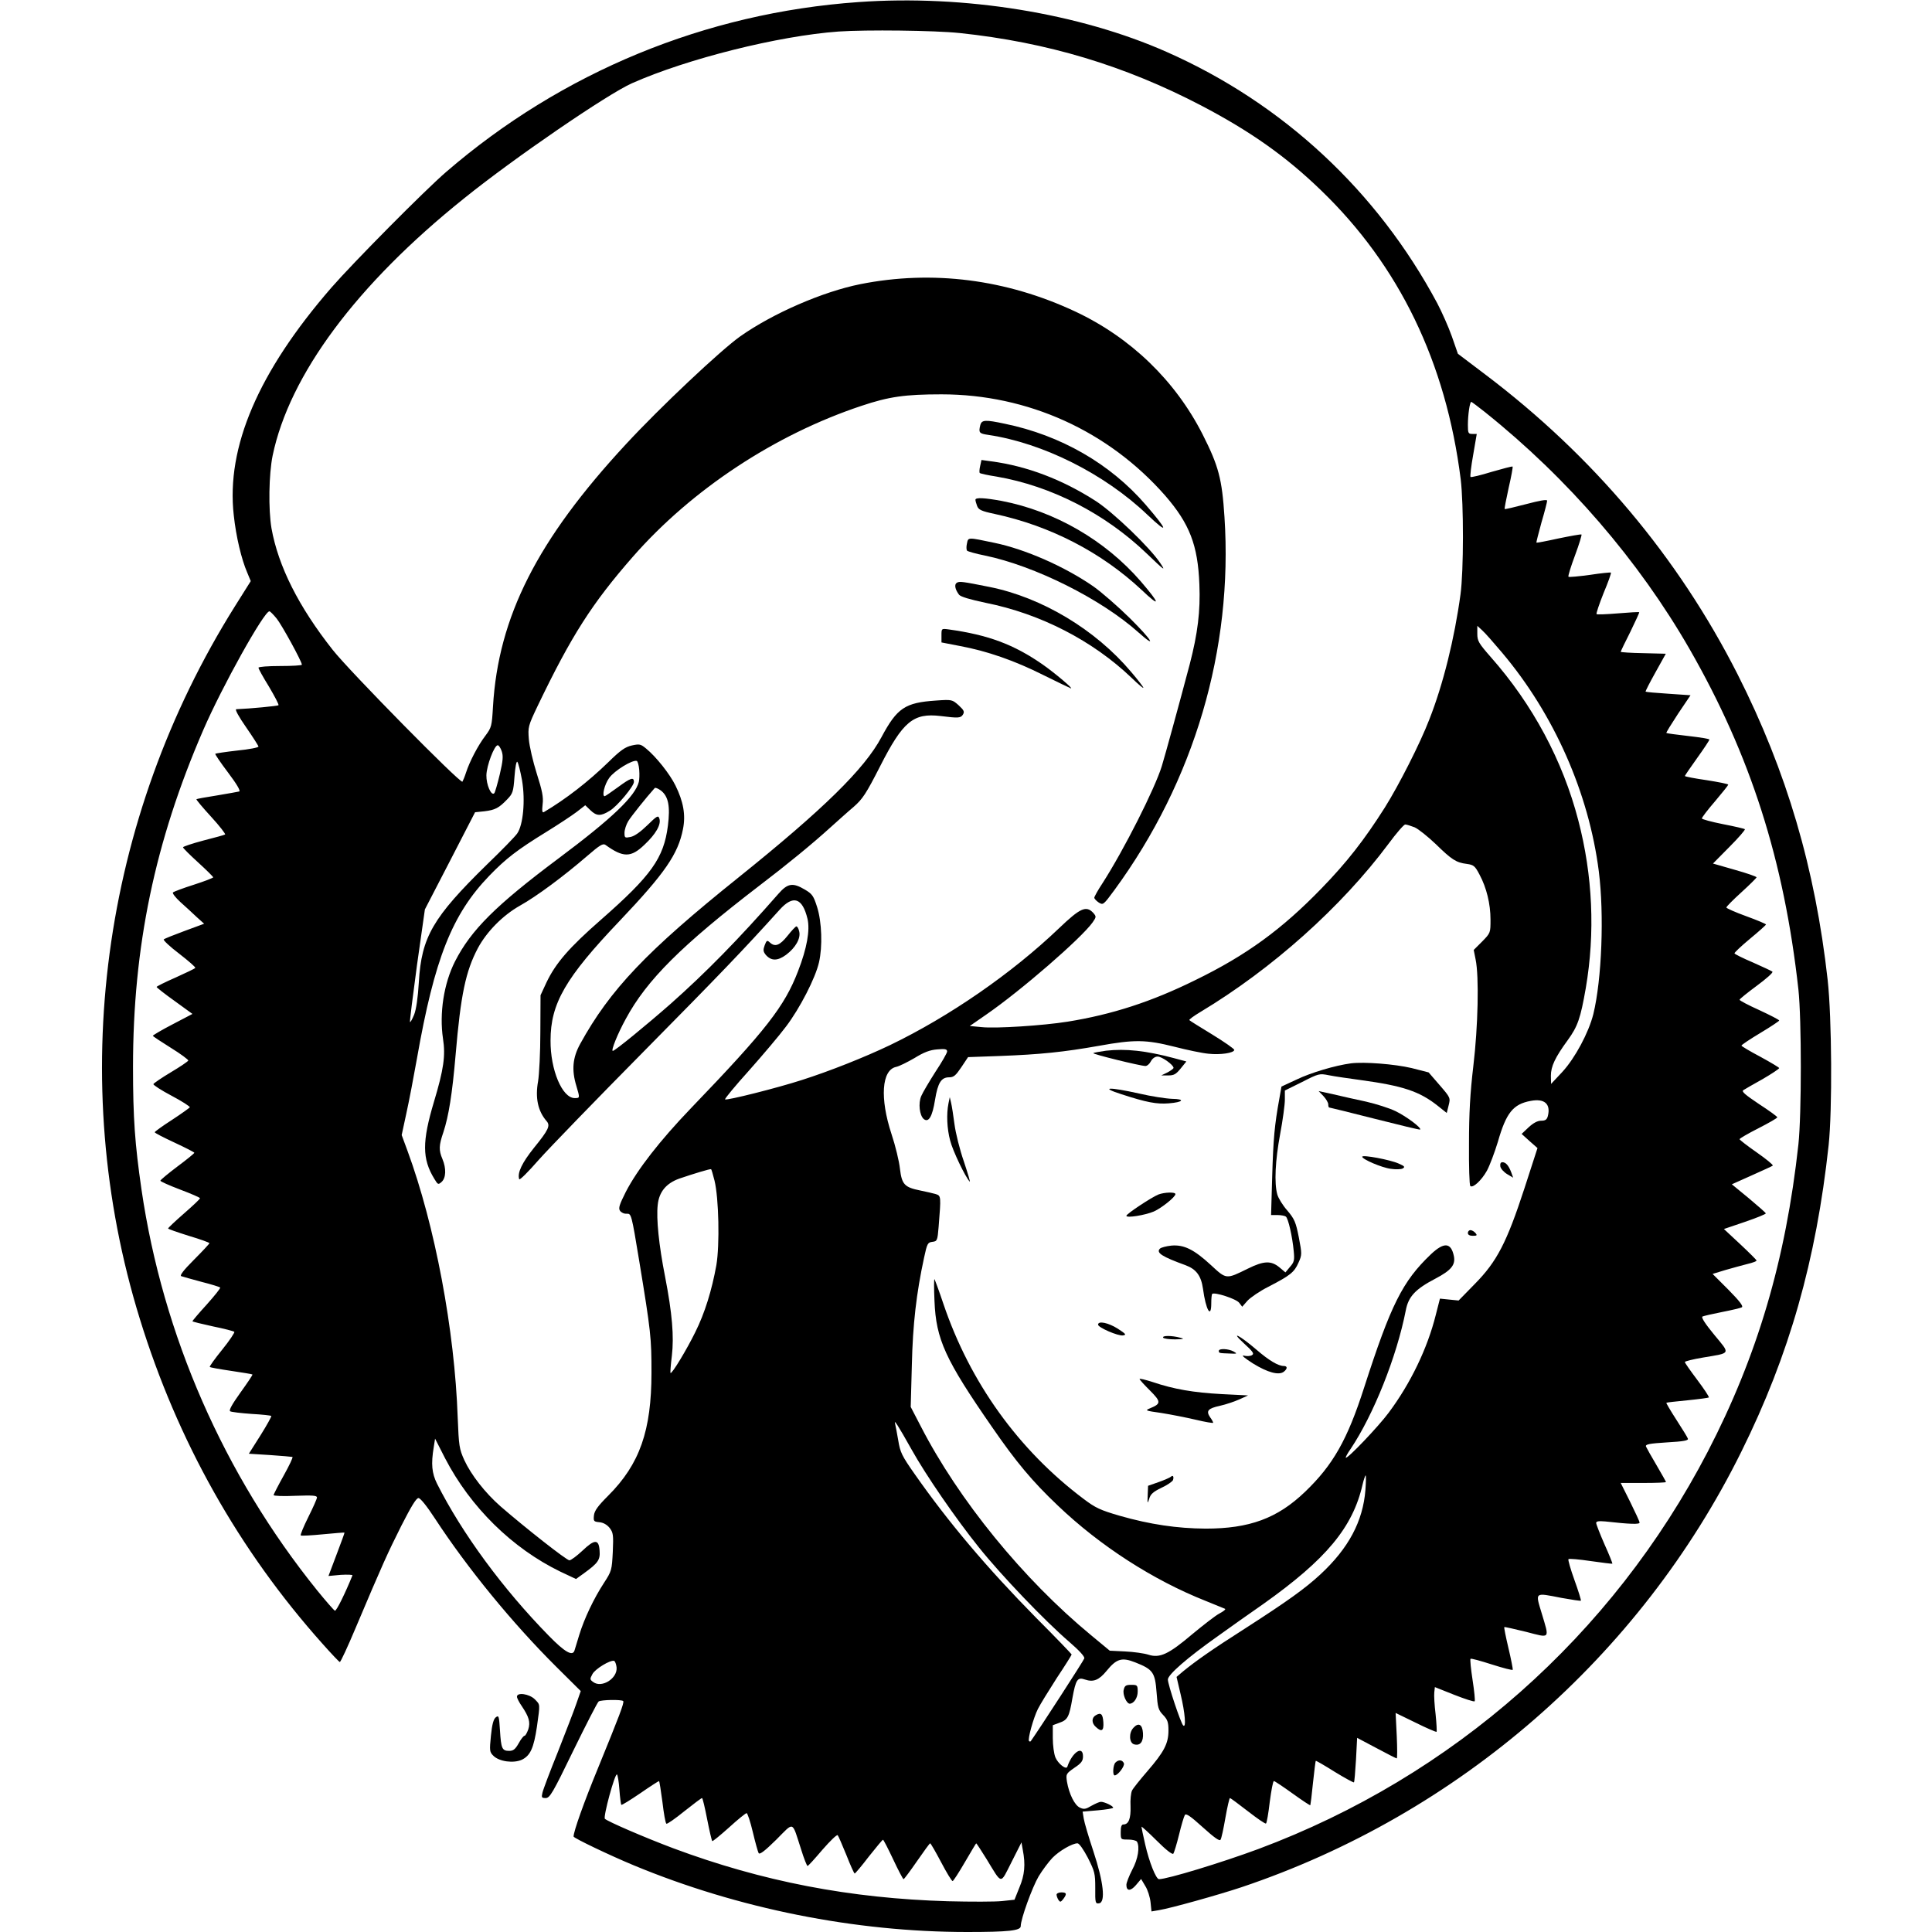 <?xml version="1.0" standalone="no"?>
<!DOCTYPE svg PUBLIC "-//W3C//DTD SVG 20010904//EN"
 "http://www.w3.org/TR/2001/REC-SVG-20010904/DTD/svg10.dtd">
<svg version="1.0" xmlns="http://www.w3.org/2000/svg"
 width="1024pt" height="1024pt" viewBox="0 0 1024 1024"
 preserveAspectRatio="xMidYMid meet">
<g transform="translate(0,1024) scale(0.1,-0.1)"
fill="#000000" stroke="none">
<path d="M4550 10229 c-811 -57 -1572 -371 -2185 -900 -115 -99 -493 -481
-609 -614 -387 -446 -558 -845 -517 -1206 12 -113 41 -234 71 -303 l19 -46
-83 -132 c-710 -1131 -895 -2516 -505 -3778 199 -646 524 -1225 969 -1723 47
-53 88 -96 91 -96 4 -1 42 81 84 181 145 343 168 393 242 541 52 102 79 147
91 147 10 0 44 -42 87 -108 174 -266 411 -555 643 -786 l130 -129 -23 -66
c-12 -36 -57 -151 -98 -256 -42 -104 -79 -202 -82 -217 -6 -25 -4 -28 17 -28
22 0 37 25 147 252 68 139 128 256 134 260 14 9 121 11 130 2 7 -7 -21 -80
-133 -354 -75 -182 -130 -337 -130 -364 0 -8 192 -100 320 -153 552 -229 1172
-353 1766 -353 218 0 284 7 284 31 0 38 61 206 95 264 20 33 53 77 73 98 36
37 105 77 133 77 9 0 32 -33 55 -77 36 -72 39 -82 39 -160 -1 -79 1 -84 20
-81 36 5 24 113 -30 276 -25 75 -48 153 -51 173 l-6 37 81 7 c45 4 81 10 81
14 0 9 -46 31 -65 31 -8 0 -30 -10 -50 -21 -30 -18 -40 -20 -61 -10 -28 12
-58 73 -69 138 -6 40 -5 42 39 73 38 25 46 37 46 61 0 60 -57 22 -83 -55 -6
-18 -49 16 -63 49 -8 19 -14 65 -14 103 l0 68 35 13 c44 15 52 31 69 131 18
99 27 112 67 98 44 -15 74 -3 114 46 53 65 81 73 152 45 94 -37 105 -53 113
-159 6 -81 9 -93 35 -120 23 -24 28 -38 28 -82 0 -69 -23 -113 -112 -216 -38
-44 -75 -90 -81 -102 -6 -12 -10 -50 -8 -84 2 -65 -10 -96 -38 -96 -10 0 -14
-13 -14 -40 0 -40 0 -40 39 -40 22 0 43 -5 47 -11 16 -27 6 -92 -25 -149 -17
-33 -31 -69 -31 -80 0 -34 22 -35 51 -1 l27 32 22 -37 c13 -20 25 -59 28 -86
l5 -49 41 7 c61 10 315 81 435 121 1153 387 2113 1223 2650 2308 255 514 397
1016 463 1625 20 187 17 675 -5 875 -66 592 -217 1106 -477 1620 -316 623
-767 1159 -1339 1591 l-144 109 -32 92 c-18 51 -53 129 -77 175 -318 595 -818
1060 -1433 1332 -464 206 -1075 305 -1635 265z m536 -164 c464 -49 874 -172
1282 -385 261 -137 448 -269 634 -449 414 -399 662 -911 740 -1531 16 -132 16
-485 -1 -610 -32 -235 -92 -478 -166 -665 -48 -125 -161 -347 -235 -465 -109
-172 -202 -291 -335 -428 -211 -218 -399 -355 -670 -487 -233 -115 -441 -182
-676 -220 -132 -21 -381 -37 -456 -29 l-63 6 88 61 c184 127 502 403 563 488
20 29 20 31 4 50 -38 41 -69 27 -182 -81 -250 -239 -580 -467 -895 -619 -136
-65 -320 -138 -467 -185 -133 -43 -400 -110 -408 -103 -3 3 54 72 127 153 72
81 161 186 196 233 73 96 156 257 175 341 19 83 15 213 -10 292 -19 60 -26 70
-65 93 -64 38 -91 34 -140 -22 -211 -241 -386 -419 -571 -583 -131 -115 -296
-250 -307 -250 -11 0 26 92 69 170 111 206 296 390 708 706 147 112 279 220
377 309 37 33 91 82 122 108 48 42 66 69 141 216 121 238 176 283 320 266 96
-12 107 -11 119 8 9 15 5 23 -23 49 -34 30 -35 31 -120 25 -164 -11 -206 -39
-289 -194 -90 -169 -309 -383 -757 -743 -489 -392 -682 -596 -840 -883 -40
-73 -46 -138 -20 -223 19 -64 19 -64 -9 -64 -66 0 -129 149 -128 305 0 196 78
332 368 636 238 251 308 352 334 485 15 75 2 146 -40 231 -30 61 -103 153
-156 196 -28 23 -34 25 -75 16 -35 -8 -60 -25 -124 -88 -108 -105 -227 -197
-342 -265 -9 -5 -11 5 -7 41 5 38 -2 72 -31 163 -20 63 -39 145 -42 182 -5 64
-4 70 46 175 180 375 289 545 506 793 313 357 754 647 1211 799 146 49 232 61
424 61 458 0 885 -194 1186 -537 129 -149 173 -262 181 -470 6 -142 -9 -261
-51 -423 -59 -223 -130 -481 -148 -540 -36 -118 -201 -445 -315 -622 -24 -36
-43 -71 -43 -76 0 -5 11 -17 23 -25 24 -15 25 -14 84 66 423 578 629 1276 583
1977 -13 202 -31 270 -116 438 -145 285 -381 513 -675 651 -365 171 -757 221
-1139 145 -200 -40 -464 -155 -637 -277 -104 -74 -424 -375 -606 -572 -469
-506 -676 -914 -704 -1390 -6 -104 -8 -111 -40 -154 -39 -51 -84 -137 -103
-196 -7 -22 -16 -43 -19 -48 -11 -11 -597 584 -687 698 -181 229 -289 444
-325 645 -17 101 -14 286 6 385 89 428 445 907 1014 1363 265 214 762 554 891
611 293 130 776 251 1095 274 146 10 508 6 641 -8z m2788 -2012 c436 -349 812
-785 1081 -1253 323 -563 501 -1119 577 -1805 17 -158 17 -661 0 -820 -67
-613 -218 -1123 -481 -1630 -507 -975 -1350 -1720 -2381 -2105 -197 -73 -483
-160 -527 -160 -16 0 -52 91 -73 183 -11 48 -20 91 -20 95 0 3 36 -29 80 -73
49 -49 83 -76 89 -70 4 6 18 51 30 100 12 50 26 97 31 105 6 10 29 -5 95 -65
61 -55 89 -75 94 -66 5 7 16 59 26 117 10 57 21 104 24 104 3 0 46 -32 95 -70
49 -38 92 -68 96 -65 4 2 13 54 20 115 8 60 17 110 22 110 4 0 49 -30 99 -66
50 -36 92 -64 94 -62 1 2 8 55 14 118 7 63 13 116 15 117 1 2 46 -24 100 -58
54 -33 100 -58 102 -56 3 2 7 57 11 120 l6 116 102 -54 c56 -30 105 -55 108
-55 3 0 3 54 0 120 l-6 121 107 -52 c58 -29 108 -50 110 -48 2 2 0 44 -5 92
-6 49 -9 101 -7 117 l3 28 103 -41 c56 -22 105 -38 108 -34 3 3 -2 54 -11 112
-9 59 -14 109 -11 113 3 3 54 -11 113 -30 60 -19 109 -32 111 -28 1 4 -9 56
-23 115 -14 59 -24 109 -22 111 1 2 53 -10 115 -25 131 -34 125 -41 83 99 -34
113 -39 109 104 81 55 -10 102 -17 104 -15 2 2 -13 51 -34 109 -21 58 -35 108
-32 111 3 4 57 -1 118 -10 62 -9 113 -15 115 -14 1 2 -17 48 -42 103 -24 55
-44 106 -44 113 0 9 13 11 48 8 135 -15 182 -16 182 -6 0 6 -23 55 -50 110
l-50 100 120 0 c66 0 120 2 120 5 0 2 -23 43 -50 89 -28 47 -53 92 -56 99 -4
12 17 16 111 22 89 5 115 10 111 20 -2 7 -30 52 -61 100 -31 48 -55 89 -53 90
2 2 52 7 111 13 60 6 111 13 114 15 3 3 -25 45 -61 93 -36 48 -66 90 -66 95 0
4 44 15 98 24 148 25 144 16 58 120 -47 57 -70 92 -63 97 6 3 53 14 104 24 51
10 98 21 105 25 9 6 -12 33 -71 93 l-84 84 69 21 c38 11 90 25 117 32 26 6 47
14 47 18 0 3 -39 42 -86 86 l-87 81 112 38 c61 21 111 41 110 45 0 3 -41 39
-90 80 l-90 74 105 47 c58 26 109 49 112 52 3 4 -35 35 -85 70 -49 34 -90 66
-91 70 0 4 45 30 100 58 55 28 100 54 100 58 0 4 -44 36 -98 71 -73 49 -93 66
-82 73 8 5 54 32 103 59 48 28 87 54 87 58 0 3 -45 30 -100 60 -55 29 -100 56
-100 59 0 4 45 34 100 67 55 33 100 63 100 66 0 4 -47 28 -105 55 -58 26 -105
51 -105 55 0 4 41 37 91 74 50 37 88 70 83 75 -5 4 -52 26 -104 49 -52 22 -96
44 -97 48 -1 4 36 39 83 78 46 38 84 72 84 75 0 3 -47 23 -105 44 -58 21 -105
42 -105 46 0 5 36 41 80 81 44 40 80 76 80 79 0 4 -52 22 -116 40 l-115 33 87
88 c49 49 85 91 82 94 -3 3 -55 15 -117 27 -61 12 -111 26 -111 30 0 5 31 46
70 91 38 45 70 85 70 88 0 4 -52 14 -115 24 -63 9 -115 19 -115 22 0 2 29 45
65 95 36 50 65 94 65 98 0 4 -50 12 -112 19 -62 7 -114 14 -116 16 -2 2 26 47
62 102 l66 98 -117 8 c-64 4 -119 9 -121 11 -2 2 22 48 52 102 l55 99 -119 3
c-66 1 -120 5 -120 7 0 3 23 51 51 106 27 56 49 103 47 104 -2 2 -52 -1 -112
-6 -60 -5 -111 -7 -114 -4 -3 3 14 53 37 111 24 57 42 107 39 109 -2 2 -52 -3
-111 -12 -59 -8 -111 -13 -114 -10 -3 4 13 55 35 114 22 59 37 109 34 110 -4
2 -59 -8 -122 -21 -63 -14 -116 -24 -117 -22 -1 1 11 49 27 107 17 57 30 109
30 115 0 8 -39 1 -111 -18 -61 -16 -112 -28 -114 -26 -2 2 8 52 21 112 14 60
23 110 21 113 -3 2 -52 -11 -111 -28 -58 -18 -108 -30 -112 -27 -3 4 3 56 14
117 l19 111 -23 0 c-22 0 -24 4 -24 48 0 53 10 122 18 122 2 0 37 -26 76 -57z
m-6408 -1091 c27 -33 134 -228 134 -245 0 -4 -52 -7 -115 -7 -65 0 -115 -4
-115 -9 0 -6 25 -51 56 -101 30 -51 53 -94 50 -98 -5 -4 -149 -18 -224 -21 -8
-1 15 -42 52 -95 36 -52 66 -99 66 -103 0 -5 -50 -15 -112 -21 -62 -7 -114
-15 -117 -17 -2 -3 28 -47 68 -100 46 -61 67 -97 59 -100 -7 -2 -60 -11 -118
-21 -58 -9 -107 -18 -109 -20 -2 -2 33 -44 78 -93 45 -49 78 -92 74 -94 -5 -3
-56 -17 -115 -32 -60 -16 -108 -32 -108 -36 0 -4 36 -40 80 -80 44 -40 80 -76
80 -79 0 -3 -46 -21 -102 -39 -57 -18 -107 -37 -111 -41 -5 -4 13 -27 39 -51
27 -24 66 -60 87 -80 l39 -35 -103 -38 c-57 -21 -107 -41 -111 -45 -4 -4 32
-38 82 -76 49 -38 87 -71 85 -75 -2 -4 -49 -26 -104 -51 -55 -24 -101 -47
-101 -50 0 -3 43 -37 95 -74 l95 -69 -105 -55 c-58 -30 -105 -58 -105 -61 1
-3 43 -31 96 -64 52 -32 93 -63 92 -67 -2 -5 -43 -33 -92 -62 -50 -30 -91 -58
-93 -63 -1 -5 42 -33 97 -62 55 -29 98 -57 96 -61 -3 -4 -46 -35 -95 -67 -50
-32 -91 -62 -91 -65 0 -4 47 -28 105 -55 58 -27 105 -51 105 -54 0 -3 -40 -36
-90 -73 -49 -37 -90 -71 -90 -75 0 -4 47 -25 105 -47 58 -22 105 -42 105 -46
0 -4 -38 -40 -84 -80 -47 -41 -85 -77 -85 -80 -1 -3 49 -20 109 -39 61 -18
110 -36 110 -39 0 -3 -37 -43 -82 -88 -56 -56 -77 -84 -67 -87 8 -3 56 -16
107 -30 52 -13 96 -27 99 -30 3 -3 -29 -43 -71 -90 -42 -46 -76 -86 -76 -89 0
-2 48 -14 108 -27 59 -12 110 -25 114 -29 3 -3 -25 -46 -64 -94 -39 -48 -69
-90 -66 -92 2 -3 53 -12 114 -21 60 -9 110 -17 112 -19 2 -2 -27 -45 -63 -95
-45 -63 -63 -95 -55 -100 6 -4 57 -10 113 -14 55 -3 103 -8 105 -11 2 -2 -23
-48 -57 -102 l-62 -98 112 -7 c61 -4 115 -9 119 -10 4 -2 -17 -46 -46 -98 -29
-52 -53 -99 -54 -104 0 -5 52 -7 115 -4 91 3 115 2 115 -9 0 -7 -21 -54 -46
-104 -25 -50 -43 -94 -40 -97 3 -3 57 0 118 6 62 6 113 10 114 9 1 -1 -18 -53
-42 -116 l-43 -114 65 6 c36 2 64 1 62 -3 -38 -94 -85 -190 -93 -187 -5 2 -48
51 -95 109 -494 613 -817 1351 -930 2123 -35 242 -45 379 -45 650 0 638 116
1194 372 1785 100 231 323 631 351 630 4 0 21 -17 38 -38z m6496 -182 c275
-326 459 -743 512 -1158 29 -229 16 -572 -29 -757 -25 -99 -97 -233 -164 -306
l-60 -64 -1 43 c0 50 22 97 90 190 52 72 67 114 95 275 50 293 37 596 -40 890
-82 315 -241 613 -465 866 -63 72 -70 84 -70 122 l0 42 26 -24 c15 -13 62 -67
106 -119z m-5303 -521 c9 -26 7 -50 -10 -123 -12 -50 -25 -95 -29 -100 -16
-17 -43 45 -42 95 1 51 42 159 60 159 6 0 15 -14 21 -31z m108 -155 c18 -107
6 -237 -26 -282 -10 -15 -82 -89 -160 -164 -287 -281 -347 -384 -361 -623 -5
-84 -14 -145 -25 -173 -10 -24 -19 -41 -22 -39 -2 3 15 138 37 301 l42 296
133 257 133 258 49 5 c57 7 77 17 121 63 30 31 33 40 39 121 4 52 10 83 15 78
5 -5 16 -49 25 -98z m621 56 c2 -24 1 -53 -2 -64 -19 -76 -141 -193 -426 -406
-333 -249 -463 -379 -548 -545 -60 -118 -84 -276 -64 -410 14 -90 4 -162 -48
-335 -63 -211 -63 -302 2 -408 19 -32 21 -32 39 -16 23 21 25 71 4 121 -20 47
-19 72 5 142 28 85 47 202 65 412 27 317 53 441 118 564 47 87 131 173 223
225 88 49 232 156 356 263 67 58 84 68 97 59 94 -68 135 -68 206 0 61 57 90
108 80 139 -6 19 -12 16 -64 -35 -36 -35 -68 -58 -89 -62 -30 -6 -32 -5 -32
22 0 16 9 44 20 62 16 26 95 125 140 175 3 4 18 -2 33 -13 40 -31 50 -84 37
-187 -22 -171 -87 -263 -355 -498 -168 -147 -239 -229 -288 -331 l-32 -69 -1
-195 c0 -107 -6 -225 -12 -261 -16 -88 -1 -158 45 -211 21 -24 11 -46 -67
-142 -64 -80 -89 -133 -78 -166 2 -7 48 39 103 102 55 62 305 320 555 573 400
405 531 541 722 753 72 80 121 64 148 -48 14 -60 -3 -156 -50 -277 -72 -187
-168 -311 -568 -727 -165 -172 -284 -325 -345 -443 -34 -68 -40 -86 -31 -100
7 -10 22 -17 36 -16 24 1 25 -1 66 -250 62 -377 65 -408 65 -592 0 -307 -62
-485 -229 -652 -56 -56 -73 -80 -76 -105 -3 -31 -1 -33 29 -36 21 -2 40 -13
54 -30 19 -25 21 -36 17 -127 -5 -97 -6 -102 -47 -165 -54 -83 -104 -188 -131
-276 -12 -38 -23 -75 -25 -82 -10 -32 -51 -9 -136 78 -244 249 -460 543 -593
807 -27 55 -32 103 -17 193 l7 45 53 -104 c135 -260 356 -477 611 -601 l83
-39 43 31 c73 53 86 70 82 119 -4 62 -26 62 -91 0 -30 -28 -61 -51 -69 -51
-15 0 -236 174 -365 286 -82 72 -156 167 -192 245 -27 60 -29 75 -35 224 -16
466 -121 1021 -266 1415 l-31 84 25 116 c14 63 39 194 56 290 93 529 186 764
384 969 88 91 148 137 299 230 65 40 139 89 164 108 l45 35 27 -26 c33 -32 55
-33 103 -3 39 23 128 130 128 153 0 27 -18 21 -83 -27 -37 -27 -69 -49 -72
-49 -16 0 -1 63 24 97 28 39 123 97 146 90 5 -2 11 -23 13 -47z m4110 -305
c20 -9 70 -49 112 -89 85 -83 108 -98 165 -105 36 -5 43 -11 67 -57 37 -69 58
-155 58 -238 0 -70 0 -71 -44 -116 l-45 -45 10 -50 c19 -91 13 -356 -12 -565
-17 -144 -23 -251 -23 -412 -1 -119 2 -220 7 -224 13 -13 59 29 88 81 15 28
41 97 58 153 44 154 81 200 174 217 73 14 107 -16 91 -80 -5 -19 -13 -25 -35
-25 -20 0 -42 -12 -67 -35 l-37 -35 42 -38 42 -37 -69 -213 c-94 -288 -146
-388 -262 -506 l-87 -89 -50 5 -49 5 -22 -86 c-44 -177 -134 -364 -250 -519
-54 -73 -219 -246 -227 -238 -2 2 9 23 26 47 121 181 244 488 292 734 14 73
50 112 157 168 84 44 107 73 98 119 -15 73 -52 76 -122 10 -151 -144 -212
-267 -354 -707 -89 -277 -165 -410 -313 -552 -147 -141 -295 -195 -527 -195
-151 1 -294 22 -455 68 -103 30 -129 42 -191 89 -346 260 -603 618 -744 1035
-23 69 -45 127 -47 130 -3 3 -3 -49 0 -115 8 -204 57 -311 306 -670 127 -184
211 -285 348 -415 223 -213 505 -395 783 -505 52 -21 99 -40 103 -42 5 -3 -9
-14 -30 -25 -21 -11 -85 -61 -143 -109 -126 -107 -173 -129 -234 -109 -22 7
-78 15 -123 17 l-81 4 -99 82 c-360 297 -702 717 -903 1108 l-53 102 6 221 c5
219 24 381 65 571 16 74 19 80 44 83 25 3 27 6 33 80 13 162 13 164 -15 173
-14 4 -51 13 -82 19 -84 17 -98 32 -108 115 -4 39 -24 122 -45 185 -62 189
-52 338 24 355 16 3 60 25 98 47 50 31 82 43 121 46 42 4 52 1 52 -11 0 -8
-28 -57 -62 -108 -33 -52 -67 -109 -75 -128 -17 -39 -9 -103 13 -122 26 -21
46 13 60 102 15 91 33 119 75 119 24 0 35 10 64 53 l36 54 167 6 c215 8 341
21 527 54 188 34 249 33 400 -5 66 -17 147 -34 180 -37 64 -7 135 4 137 20 0
6 -52 42 -117 82 -64 39 -119 73 -121 76 -3 3 23 22 58 43 380 228 748 557
997 891 42 57 82 103 89 103 7 0 29 -7 50 -15z m-3711 -1872 c23 -93 28 -341
10 -448 -24 -133 -61 -254 -112 -356 -44 -90 -124 -223 -131 -216 -2 2 1 43 7
91 12 102 2 224 -36 420 -33 167 -47 307 -39 379 7 70 45 115 114 140 73 25
165 53 169 50 2 -1 10 -28 18 -60z m1043 -1423 c78 -140 236 -369 358 -521
119 -149 350 -390 479 -501 52 -45 83 -78 80 -88 -3 -11 -236 -371 -284 -439
-2 -2 -6 -2 -9 1 -8 9 23 122 47 170 12 24 57 97 100 164 44 66 79 122 79 125
0 2 -84 90 -188 194 -261 265 -465 506 -646 765 -66 94 -75 113 -85 175 -7 39
-14 79 -17 90 -7 25 16 -10 86 -135z m2407 -217 c-13 -166 -89 -309 -239 -448
-80 -74 -173 -141 -400 -287 -174 -111 -258 -170 -328 -227 l-34 -29 22 -94
c23 -96 30 -180 13 -163 -13 13 -81 217 -81 243 0 26 102 115 266 231 65 47
173 123 239 169 334 237 475 406 527 634 6 26 14 48 16 48 3 0 2 -35 -1 -77z
m-3969 -940 c6 -59 -79 -112 -124 -78 -18 13 -18 16 -4 42 15 28 95 76 115 70
5 -2 11 -17 13 -34z m15 -649 c3 -42 8 -78 10 -80 2 -3 47 25 100 61 52 36 97
65 100 65 2 0 10 -50 18 -111 7 -60 16 -112 21 -115 4 -3 47 27 95 66 48 38
90 70 94 70 3 0 15 -50 27 -112 12 -61 24 -113 27 -116 2 -3 42 30 89 72 46
42 88 76 93 76 5 0 20 -45 33 -100 13 -55 27 -105 31 -112 6 -9 33 12 93 71
97 97 82 103 132 -51 15 -49 31 -88 34 -88 4 0 39 39 79 86 41 47 77 82 81 77
4 -4 24 -52 46 -105 21 -54 41 -98 44 -98 3 0 37 40 75 90 39 49 72 89 75 89
3 0 27 -47 54 -104 27 -58 52 -105 55 -105 3 0 35 43 71 95 36 52 67 95 70 95
3 0 29 -45 58 -100 29 -55 56 -100 61 -100 4 0 33 45 65 100 32 55 59 100 60
100 2 0 26 -37 54 -82 85 -139 72 -138 133 -18 l53 105 7 -40 c15 -77 10 -133
-18 -199 l-26 -65 -66 -7 c-36 -4 -165 -4 -286 -1 -520 15 -985 105 -1457 281
-149 56 -346 141 -362 156 -10 10 53 242 64 235 4 -2 10 -39 13 -81z"/>
<path d="M5196 7988 c-10 -41 -7 -46 42 -53 289 -43 615 -206 842 -422 116
-110 113 -88 -7 51 -188 218 -451 369 -747 430 -103 22 -122 21 -130 -6z"/>
<path d="M5195 7770 c-4 -17 -5 -34 -2 -37 3 -3 43 -12 89 -19 290 -50 575
-196 796 -408 95 -91 102 -96 72 -51 -55 83 -247 267 -340 328 -178 115 -367
187 -557 212 l-51 7 -7 -32z"/>
<path d="M5170 7591 c0 -5 4 -20 9 -33 8 -20 22 -27 93 -42 294 -63 565 -203
778 -402 103 -98 101 -77 -4 45 -189 218 -456 372 -737 426 -93 17 -139 19
-139 6z"/>
<path d="M5125 7359 c-4 -17 -3 -34 1 -38 5 -4 46 -16 92 -25 267 -55 618
-231 815 -407 102 -91 74 -43 -44 74 -63 62 -150 138 -194 169 -150 104 -360
197 -525 231 -143 30 -138 30 -145 -4z"/>
<path d="M5071 7151 c-14 -9 -9 -35 12 -63 9 -11 56 -25 141 -43 291 -58 568
-201 774 -398 34 -33 62 -57 62 -52 0 4 -29 42 -65 84 -189 224 -472 394 -750
450 -145 29 -160 31 -174 22z"/>
<path d="M4990 6872 l0 -37 98 -19 c145 -27 291 -78 442 -154 74 -37 140 -68
145 -70 21 -8 -84 81 -150 127 -153 106 -288 156 -497 185 -38 5 -38 5 -38
-32z"/>
<path d="M4174 5280 c-41 -51 -66 -61 -94 -35 -14 13 -17 11 -27 -15 -9 -25
-8 -33 5 -50 29 -34 63 -34 108 -1 51 38 79 88 70 124 -3 15 -10 27 -15 27 -4
0 -25 -22 -47 -50z"/>
<path d="M5862 4671 c-34 -5 -65 -10 -67 -13 -6 -5 250 -68 276 -68 9 0 22 11
29 25 8 15 22 25 36 25 22 0 84 -44 84 -60 0 -4 -15 -15 -32 -24 l-33 -16 37
0 c30 0 41 6 66 37 l30 37 -67 18 c-147 39 -255 51 -359 39z"/>
<path d="M7160 4604 c-83 -11 -211 -49 -286 -85 l-82 -38 -11 -63 c-26 -143
-32 -213 -38 -410 l-6 -208 34 0 c19 0 39 -4 44 -8 13 -9 35 -107 42 -183 5
-49 2 -59 -20 -84 l-24 -29 -32 27 c-44 36 -82 35 -167 -7 -116 -57 -113 -58
-196 19 -90 83 -143 109 -210 103 -27 -3 -54 -10 -60 -16 -22 -22 12 -43 136
-88 56 -21 82 -55 92 -124 15 -113 44 -163 44 -77 0 24 2 46 5 49 12 11 127
-26 143 -47 l16 -21 28 32 c16 17 65 51 111 74 116 60 137 77 159 127 19 42
19 46 2 135 -16 81 -23 97 -61 142 -24 27 -48 66 -53 85 -17 60 -11 180 15
320 14 74 25 156 25 182 l0 49 91 45 c88 45 92 46 142 36 29 -6 106 -17 172
-26 219 -30 308 -59 404 -135 l49 -39 10 40 c10 40 10 41 -48 108 l-58 67 -90
23 c-89 21 -251 34 -322 25z"/>
<path d="M5945 4440 c132 -43 186 -53 249 -48 78 6 90 23 18 24 -31 1 -110 13
-174 28 -162 36 -212 34 -93 -4z"/>
<path d="M7014 4431 c14 -15 26 -35 26 -44 0 -9 2 -17 5 -17 3 0 112 -27 242
-60 130 -33 238 -59 240 -57 9 9 -75 71 -131 98 -33 16 -103 38 -155 50 -53
11 -131 29 -174 39 l-78 17 25 -26z"/>
<path d="M5027 4391 c-11 -55 -8 -133 9 -196 13 -53 81 -195 104 -218 4 -5
-10 43 -31 106 -22 63 -44 152 -50 198 -6 46 -14 98 -18 114 l-7 30 -7 -34z"/>
<path d="M7220 4109 c0 -13 103 -58 152 -64 25 -4 54 -3 63 2 13 8 10 12 -22
26 -44 20 -193 48 -193 36z"/>
<path d="M7952 4058 c2 -12 18 -30 36 -41 l32 -19 -10 28 c-14 37 -29 54 -47
54 -9 0 -13 -8 -11 -22z"/>
<path d="M6140 3909 c-37 -15 -170 -103 -170 -113 0 -13 99 3 146 23 42 19
114 77 114 92 0 12 -58 10 -90 -2z"/>
<path d="M7780 3705 c0 -10 10 -15 26 -15 22 0 25 2 14 15 -7 8 -19 15 -26 15
-8 0 -14 -7 -14 -15z"/>
<path d="M5820 3219 c0 -15 106 -61 132 -57 20 3 15 8 -28 36 -49 31 -104 43
-104 21z"/>
<path d="M6593 3120 c49 -45 56 -55 42 -63 -9 -5 -28 -6 -43 -2 -15 3 6 -14
48 -41 79 -49 139 -65 165 -44 20 16 19 30 -1 30 -29 0 -78 29 -144 86 -90 77
-143 104 -67 34z"/>
<path d="M6165 3150 c3 -5 32 -9 63 -9 47 1 52 3 27 9 -45 12 -97 12 -90 0z"/>
<path d="M6460 3080 c0 -12 2 -12 58 -14 40 -2 41 -1 20 11 -28 15 -78 17 -78
3z"/>
<path d="M6040 2931 c0 -4 25 -31 55 -61 59 -59 60 -70 1 -94 -29 -12 -26 -13
59 -25 50 -8 132 -24 183 -36 50 -12 92 -19 92 -16 0 4 -7 17 -16 29 -23 34
-12 47 52 61 32 7 78 23 103 34 l46 21 -140 7 c-149 8 -254 26 -366 64 -38 12
-69 20 -69 16z"/>
<path d="M6206 2413 c-4 -4 -33 -17 -64 -28 l-57 -20 -2 -50 c-2 -45 -1 -47 8
-19 7 25 21 37 64 58 31 14 58 33 62 41 6 18 0 29 -11 18z"/>
<path d="M5956 1284 c-7 -25 15 -74 32 -74 22 1 42 31 42 64 0 34 -2 36 -34
36 -28 0 -35 -4 -40 -26z"/>
<path d="M2740 1247 c0 -7 11 -29 25 -49 39 -58 47 -86 35 -124 -7 -19 -15
-34 -20 -34 -5 0 -19 -18 -31 -40 -18 -32 -29 -40 -50 -40 -38 0 -43 12 -49
108 -5 76 -6 82 -22 70 -12 -9 -20 -37 -26 -98 -8 -80 -7 -86 13 -106 31 -31
107 -41 151 -21 45 22 63 62 80 176 17 124 18 114 -12 145 -29 28 -94 38 -94
13z"/>
<path d="M5808 1149 c-23 -13 -23 -42 0 -62 31 -29 43 -21 40 25 -3 44 -13 53
-40 37z"/>
<path d="M6007 1082 c-25 -27 -22 -79 3 -87 33 -10 51 13 48 59 -3 47 -24 58
-51 28z"/>
<path d="M5912 898 c-13 -13 -16 -68 -4 -68 17 0 54 49 49 64 -8 19 -28 21
-45 4z"/>
<path d="M5600 198 c0 -7 5 -20 10 -28 9 -13 12 -12 25 4 21 28 19 36 -10 36
-14 0 -25 -6 -25 -12z"/>
</g>
</svg>
